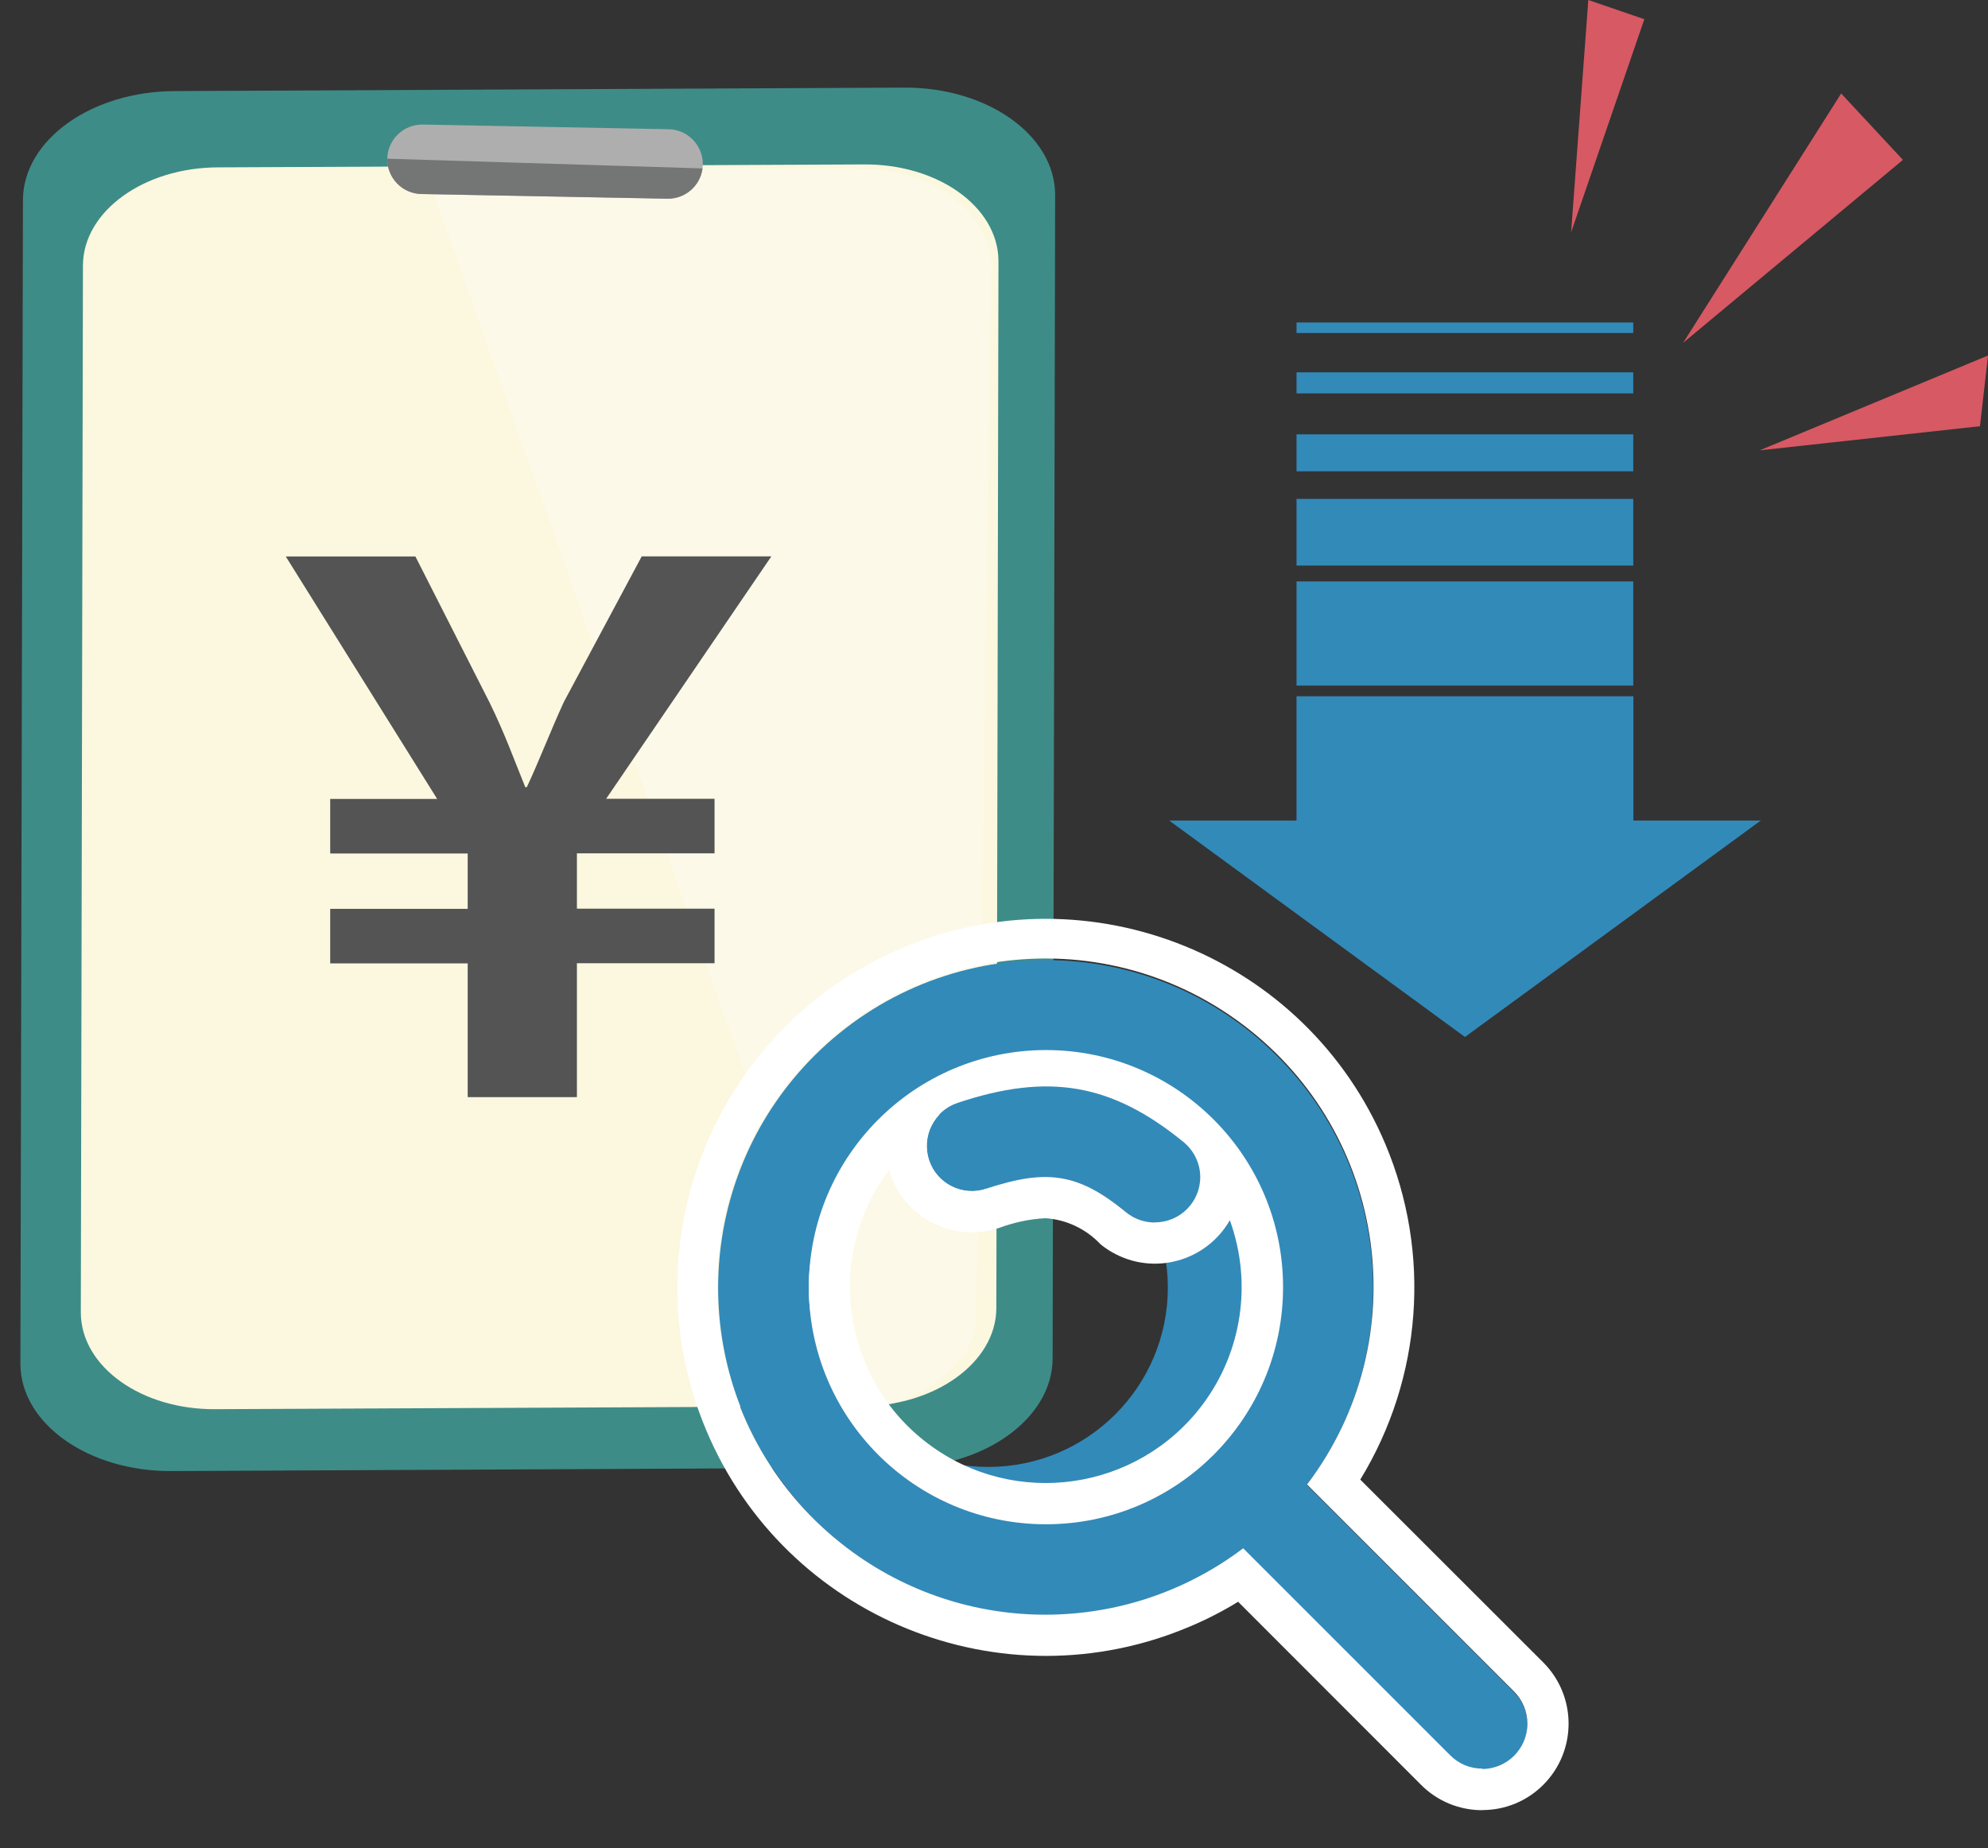 <?xml version="1.0" encoding="UTF-8"?>
<svg id="_グループ_148075" data-name="グループ_148075" xmlns="http://www.w3.org/2000/svg" xmlns:xlink="http://www.w3.org/1999/xlink" viewBox="0 0 149.07 138.59">
  <rect x="0" y="0" width="149.07" height="138.59" fill="#333333" stroke="none"/>
  <defs>
    <style>
      .cls-1 {
        fill: #afaeae;
      }

      .cls-2 {
        fill: #3e8c87;
      }

      .cls-3 {
        fill: #fcf7df;
      }

      .cls-4 {
        clip-path: url(#clippath-4);
      }

      .cls-5 {
        fill: #fff;
      }

      .cls-6 {
        fill: #328ab9;
      }

      .cls-7 {
        fill: none;
      }

      .cls-8 {
        clip-path: url(#clippath-1);
      }

      .cls-9 {
        fill: url(#_名称未設定グラデーション);
      }

      .cls-10 {
        clip-path: url(#clippath-3);
      }

      .cls-11 {
        fill: #535453;
      }

      .cls-12 {
        isolation: isolate;
        opacity: .3;
      }

      .cls-13 {
        fill: #d75963;
      }

      .cls-14 {
        clip-path: url(#clippath-2);
      }

      .cls-15 {
        fill: #747575;
      }

      .cls-16 {
        clip-path: url(#clippath);
      }
    </style>
    <clipPath id="clippath">
      <rect class="cls-7" y="0" width="149.07" height="138.59"/>
    </clipPath>
    <clipPath id="clippath-1">
      <path class="cls-7" d="M6.02,18.03l-1.15,81.45c-.05,3.21,3.51,5.84,7.95,5.88l51.07.38c4.44.03,9.25-3.43,9.3-6.65l1.14-78.73c.21-3.38-3.03-7.39-9.39-7.7l-50.81-.37h-.09c-4.4,0-7.99,2.57-8.03,5.76h0Z"/>
    </clipPath>
    <clipPath id="clippath-2">
      <rect class="cls-7" x="30.4" y="8.49" width="51.98" height="101.46"/>
    </clipPath>
    <clipPath id="clippath-3">
      <polygon class="cls-7" points="30.4 8.5 66.16 109.63 79.4 109.96 82.38 9.1 30.4 8.5"/>
    </clipPath>
    <linearGradient id="_名称未設定グラデーション" data-name="名称未設定グラデーション" x1="-218.68" y1="487.05" x2="-218.66" y2="487.05" gradientTransform="translate(12835.11 73319.78) scale(58.69 -150.42)" gradientUnits="userSpaceOnUse">
      <stop offset="0" stop-color="#fff"/>
      <stop offset="1" stop-color="#fff"/>
    </linearGradient>
    <clipPath id="clippath-4">
      <rect class="cls-7" y="0" width="149.07" height="138.59"/>
    </clipPath>
  </defs>
  <g id="_グループ_148074" data-name="グループ_148074">
    <g id="_グループ_148064" data-name="グループ_148064">
      <g class="cls-16">
        <g id="_グループ_148063" data-name="グループ_148063">
          <path id="_パス_104168" data-name="パス_104168" class="cls-2" d="M13.15,6.83l54.57-.26c6.26-.06,11.37,3.53,11.4,8.02l-.19,87.33c-.05,4.49-5.17,8.13-11.43,8.13l-54.57.26c-6.26.06-11.37-3.53-11.4-8.02l.19-87.33c.05-4.49,5.17-8.13,11.43-8.13"/>
          <path id="_パス_104169" data-name="パス_104169" class="cls-3" d="M16.36,12.55l48.4-.22c5.56-.05,10.08,3.18,10.11,7.22l-.16,78.58c-.04,4.04-4.58,7.31-10.14,7.32l-48.4.22c-5.56.05-10.08-3.18-10.11-7.22l.16-78.58c.04-4.04,4.58-7.31,10.14-7.32"/>
        </g>
      </g>
    </g>
    <g id="_グループ_148071" data-name="グループ_148071">
      <g class="cls-8">
        <g id="_グループ_148070" data-name="グループ_148070">
          <g id="_グループ_148069" data-name="グループ_148069" class="cls-12">
            <g id="_グループ_148068" data-name="グループ_148068">
              <g class="cls-14">
                <g id="_グループ_148067" data-name="グループ_148067">
                  <g id="_グループ_148066" data-name="グループ_148066">
                    <g class="cls-10">
                      <g id="_グループ_148065" data-name="グループ_148065">
                        <path id="_パス_104170" data-name="パス_104170" class="cls-9" d="M27.04,10.1l4.18,124.33,54.51-26.08-4.18-124.33L27.04,10.1Z"/>
                      </g>
                    </g>
                  </g>
                </g>
              </g>
            </g>
          </g>
        </g>
      </g>
    </g>
    <g id="_グループ_148073" data-name="グループ_148073">
      <g class="cls-4">
        <g id="_グループ_148072" data-name="グループ_148072">
          <path id="_パス_104173" data-name="パス_104173" class="cls-1" d="M31.69,9.34l18.45.35c1.44.03,2.58,1.22,2.56,2.65-.03,1.44-1.22,2.58-2.65,2.56l-18.45-.35c-1.44-.03-2.58-1.22-2.56-2.65.03-1.44,1.22-2.58,2.66-2.56"/>
          <path id="_パス_104174" data-name="パス_104174" class="cls-15" d="M52.68,12.63c-.17,1.32-1.31,2.29-2.63,2.27l-18.45-.35c-1.44-.03-2.58-1.21-2.56-2.65h0"/>
          <path id="_パス_104175" data-name="パス_104175" class="cls-11" d="M35.07,82.28v-10.04h-10.31v-4.09h10.31v-4.15h-10.31v-4.09h8.02l-11.35-18.18h9.72l5.57,10.97c1.15,2.35,1.8,4.2,2.67,6.33h.11c.93-1.97,1.75-4.15,2.78-6.39l5.84-10.92h9.72l-12.39,18.18h8.13v4.09h-10.32v4.15h10.32v4.09h-10.32v10.04h-8.19Z"/>
          <path id="_パス_104176" data-name="パス_104176" class="cls-6" d="M108.75,131.67l-15.53-15.53c-10.82,8.18-26.22,6.04-34.4-4.77-7.4-9.78-6.44-23.52,2.23-32.19,9.6-9.59,25.15-9.58,34.73.02,8.66,8.67,9.61,22.39,2.22,32.16l15.53,15.53c1.33,1.33,1.33,3.47,0,4.8,0,0,0,0,0,0h0c-1.31,1.32-3.44,1.33-4.76.02-.01-.01-.02-.02-.03-.03M60.64,96.54c0,7.44,6.03,13.47,13.47,13.46,7.44,0,13.47-6.03,13.46-13.47s-6.03-13.47-13.47-13.46c-7.44,0-13.46,6.03-13.46,13.46h0ZM84.45,90.91c-3.55-2.9-5.9-3.29-10.49-1.76-1.78.59-3.7-.37-4.29-2.14-.59-1.78.37-3.7,2.14-4.29h0c6.82-2.28,11.57-1.45,16.94,2.94,1.46,1.17,1.71,3.3.54,4.76-1.17,1.46-3.3,1.71-4.76.54-.02-.02-.05-.04-.07-.06h0Z"/>
          <path id="_パス_104177" data-name="パス_104177" class="cls-5" d="M111.14,132.65c1.87,0,3.39-1.52,3.39-3.4,0-.9-.36-1.76-.99-2.4h0l-15.53-15.53c8.2-10.84,6.06-26.26-4.78-34.46-10.84-8.2-26.26-6.06-34.46,4.78s-6.06,26.26,4.78,34.46c8.78,6.64,20.89,6.64,29.67,0l15.53,15.53c.64.64,1.5,1,2.4.99M78.43,78.74c9.82,0,17.78,7.96,17.78,17.78,0,9.82-7.96,17.78-17.78,17.78-9.82,0-17.78-7.96-17.78-17.78,0-9.82,7.96-17.77,17.78-17.78M86.61,91.66c1.87,0,3.39-1.52,3.39-3.39,0-1.02-.46-1.98-1.25-2.63-5.37-4.39-10.12-5.22-16.94-2.94-1.78.59-2.74,2.51-2.15,4.29s2.51,2.74,4.29,2.15h0c4.6-1.53,6.95-1.14,10.49,1.76.61.5,1.36.77,2.15.77M111.14,135.74c-1.72,0-3.37-.68-4.58-1.9l-13.72-13.73c-1.17.72-2.4,1.35-3.67,1.88-14.06,5.93-30.27-.65-36.2-14.71-5.93-14.06.65-30.27,14.71-36.2,14.06-5.93,30.27.65,36.2,14.71,3.46,8.2,2.76,17.57-1.88,25.16l13.73,13.72c2.52,2.53,2.52,6.63,0,9.16h0c-1.21,1.22-2.85,1.9-4.56,1.9h0ZM66.66,87.72c-4.86,6.49-3.53,15.7,2.96,20.56,6.49,4.86,15.7,3.53,20.56-2.96,2.97-3.97,3.73-9.16,2.04-13.82-1.78,3.1-5.73,4.18-8.83,2.4-.31-.18-.61-.38-.88-.61-1.08-1.14-2.55-1.84-4.12-1.94-1.18.06-2.34.31-3.45.72-3.39,1.13-7.06-.7-8.19-4.09-.01-.08-.04-.16-.06-.25h-.02Z"/>
          <path id="_パス_104180" data-name="パス_104180" class="cls-13" d="M126.22,25.69l11.84-18.68,4.63,4.98-16.46,13.7Z"/>
          <path id="_パス_104181" data-name="パス_104181" class="cls-13" d="M131.95,33.77l17.12-7.11-.6,5.3-16.53,1.81Z"/>
          <path id="_パス_104182" data-name="パス_104182" class="cls-13" d="M117.81,17.42l5.49-15.98L119.1,0l-1.29,17.42Z"/>
          <g>
            <rect class="cls-6" x="97.22" y="43.6" width="25.25" height="7.81"/>
            <rect class="cls-6" x="97.22" y="37.41" width="25.25" height="5"/>
            <rect class="cls-6" x="97.22" y="32.57" width="25.25" height="2.77"/>
            <rect class="cls-6" x="97.22" y="27.92" width="25.25" height="1.58"/>
            <rect class="cls-6" x="97.22" y="24.18" width="25.25" height=".79"/>
            <polygon class="cls-6" points="122.48 61.53 122.48 52.21 97.22 52.21 97.22 61.53 87.67 61.53 109.85 77.76 132.03 61.53 122.48 61.53"/>
          </g>
        </g>
      </g>
    </g>
  </g>
</svg>